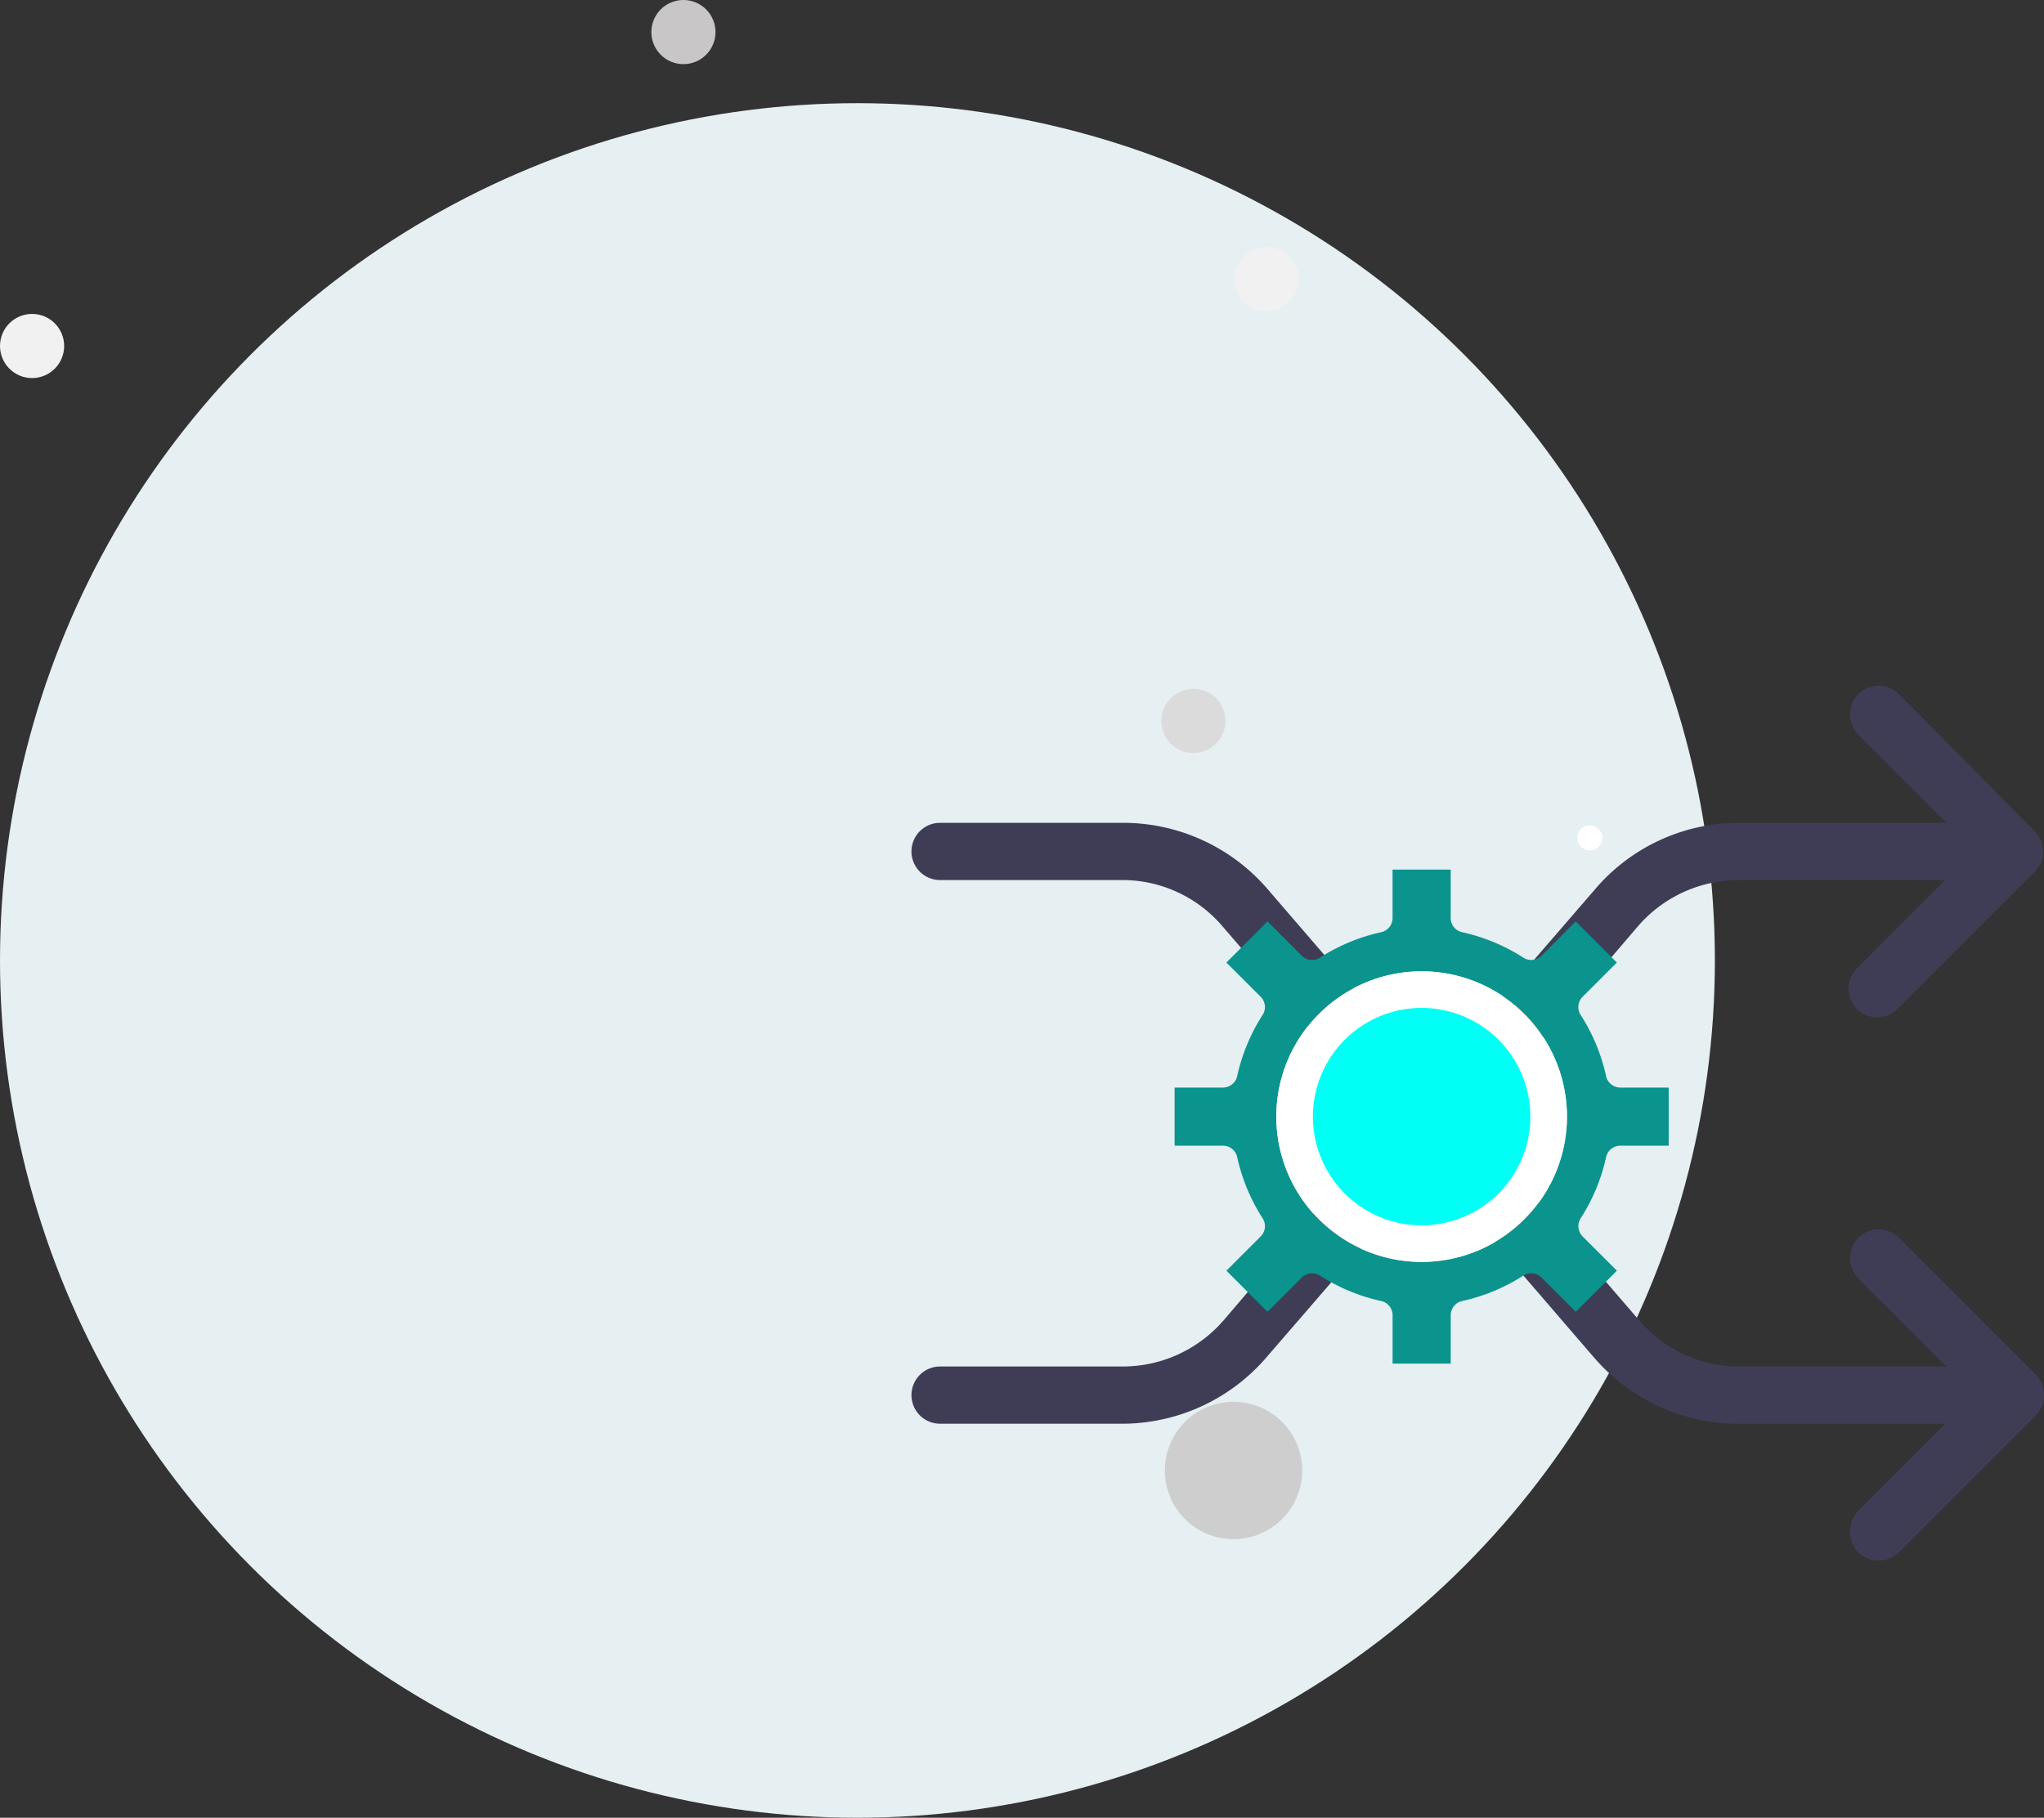 <svg xmlns="http://www.w3.org/2000/svg" width="327.401" height="291.214" viewBox="0 0 327.401 291.214">
  <rect x="0" y="0" width="327.401" height="291.214" fill="#333333" stroke="none"/>
  <g id="icon_change_managment" transform="translate(-139 -2826.418)">
    <circle id="Ellipse_36" data-name="Ellipse 36" cx="137.342" cy="137.342" r="137.342" transform="translate(139 2842.948)" fill="#e6eff2"/>
    <circle id="Ellipse_19" data-name="Ellipse 19" cx="5.139" cy="5.139" r="5.139" transform="translate(243.329 2826.418)" fill="#c8c6c6"/>
    <circle id="Ellipse_20" data-name="Ellipse 20" cx="5.139" cy="5.139" r="5.139" transform="translate(139 2876.709)" fill="#f1f1f1"/>
    <circle id="Ellipse_127" data-name="Ellipse 127" cx="5.139" cy="5.139" r="5.139" transform="translate(325.017 2936.777)" fill="#dcdbdb"/>
    <circle id="Ellipse_21" data-name="Ellipse 21" cx="5.139" cy="5.139" r="5.139" transform="translate(336.722 2865.993)" fill="#f1f1f1"/>
    <circle id="Ellipse_111" data-name="Ellipse 111" cx="2.012" cy="2.012" r="2.012" transform="translate(391.643 2958.639)" fill="#fff"/>
    <path id="Path_1252" data-name="Path 1252" d="M11,0A11,11,0,1,1,0,11,11,11,0,0,1,11,0Z" transform="translate(325.584 3051)" fill="#cecece"/>
    <path id="Path_1080" data-name="Path 1080" d="M124.543,2744.985a21.369,21.369,0,0,1-16.235,7.449H79.084a4.584,4.584,0,1,0,0,9.168h29.033a30.533,30.533,0,0,0,23.3-10.7l19.482-22.538-6.112-7.067Z" transform="translate(210.495 292.907)" fill="#3f3d56"/>
    <path id="Path_1081" data-name="Path 1081" d="M242.159,2637.483a21.369,21.369,0,0,1,16.235-7.449h33.044L277.3,2644.168a4.592,4.592,0,1,0,6.494,6.494l21.966-21.966a4.471,4.471,0,0,0,1.337-3.247,4.985,4.985,0,0,0-1.337-3.247l-21.775-21.966a4.61,4.61,0,0,0-6.494,0,4.733,4.733,0,0,0,0,6.494l14.134,14.134H258.585a30.246,30.246,0,0,0-23.3,10.7L215.8,2654.1l6.112,7.067Z" transform="translate(159.158 337.378)" fill="#3f3d56"/>
    <path id="Path_1082" data-name="Path 1082" d="M254.617,2721.836l-21.966-21.966a4.611,4.611,0,0,0-6.494,0,4.733,4.733,0,0,0,0,6.494l14.134,14.135H207.248a21.076,21.076,0,0,1-16.235-7.449l-59.4-68.953a30.535,30.535,0,0,0-23.3-10.7H79.084a4.584,4.584,0,1,0,0,9.168h29.033a21.075,21.075,0,0,1,16.235,7.449l59.4,68.953a30.536,30.536,0,0,0,23.3,10.7H240.1L225.967,2743.8a4.947,4.947,0,0,0,.191,6.495,4.735,4.735,0,0,0,6.494,0l21.966-21.966A4.732,4.732,0,0,0,254.617,2721.836Z" transform="translate(210.495 324.843)" fill="#3f3d56"/>
    <path id="Path_1083" data-name="Path 1083" d="M212.088,2680.086a2.327,2.327,0,0,1-2.274-1.829,29.97,29.97,0,0,0-4.079-9.809,2.329,2.329,0,0,1,.314-2.905l5.491-5.489-6.585-6.584-5.489,5.491a2.327,2.327,0,0,1-2.905.314,29.973,29.973,0,0,0-9.809-4.078,2.328,2.328,0,0,1-1.83-2.275v-7.751h-9.311v7.751a2.327,2.327,0,0,1-1.829,2.275,29.967,29.967,0,0,0-9.809,4.078,2.327,2.327,0,0,1-2.905-.314l-5.489-5.491-6.585,6.584,5.491,5.489a2.328,2.328,0,0,1,.314,2.905,29.968,29.968,0,0,0-4.078,9.809,2.327,2.327,0,0,1-2.274,1.829H140.7v9.312h7.751a2.327,2.327,0,0,1,2.274,1.829,29.966,29.966,0,0,0,4.078,9.809,2.327,2.327,0,0,1-.314,2.9l-5.491,5.489,6.585,6.585,5.489-5.491a2.329,2.329,0,0,1,2.905-.314,29.962,29.962,0,0,0,9.809,4.078,2.327,2.327,0,0,1,1.829,2.274v7.751h9.311v-7.751a2.328,2.328,0,0,1,1.83-2.274,29.968,29.968,0,0,0,9.809-4.078,2.329,2.329,0,0,1,2.905.314l5.489,5.491,6.585-6.585-5.491-5.489a2.328,2.328,0,0,1-.314-2.9,29.968,29.968,0,0,0,4.079-9.809,2.326,2.326,0,0,1,2.274-1.829h7.751v-9.312Zm-31.82,27.932a23.277,23.277,0,1,1,23.277-23.276A23.276,23.276,0,0,1,180.267,2708.018Z" transform="translate(186.445 320.567)" fill="#0a948d"/>
    <path id="Path_1084" data-name="Path 1084" d="M189.565,2717.316a23.277,23.277,0,1,1,23.277-23.276A23.276,23.276,0,0,1,189.565,2717.316Z" transform="translate(177.146 311.269)" fill="#fff"/>
    <path id="Path_1085" data-name="Path 1085" d="M192.91,2714.8a17.415,17.415,0,1,1,17.415-17.415A17.416,17.416,0,0,1,192.91,2714.8Z" transform="translate(173.802 307.924)" fill="#00fff4"/>
  </g>
</svg>

